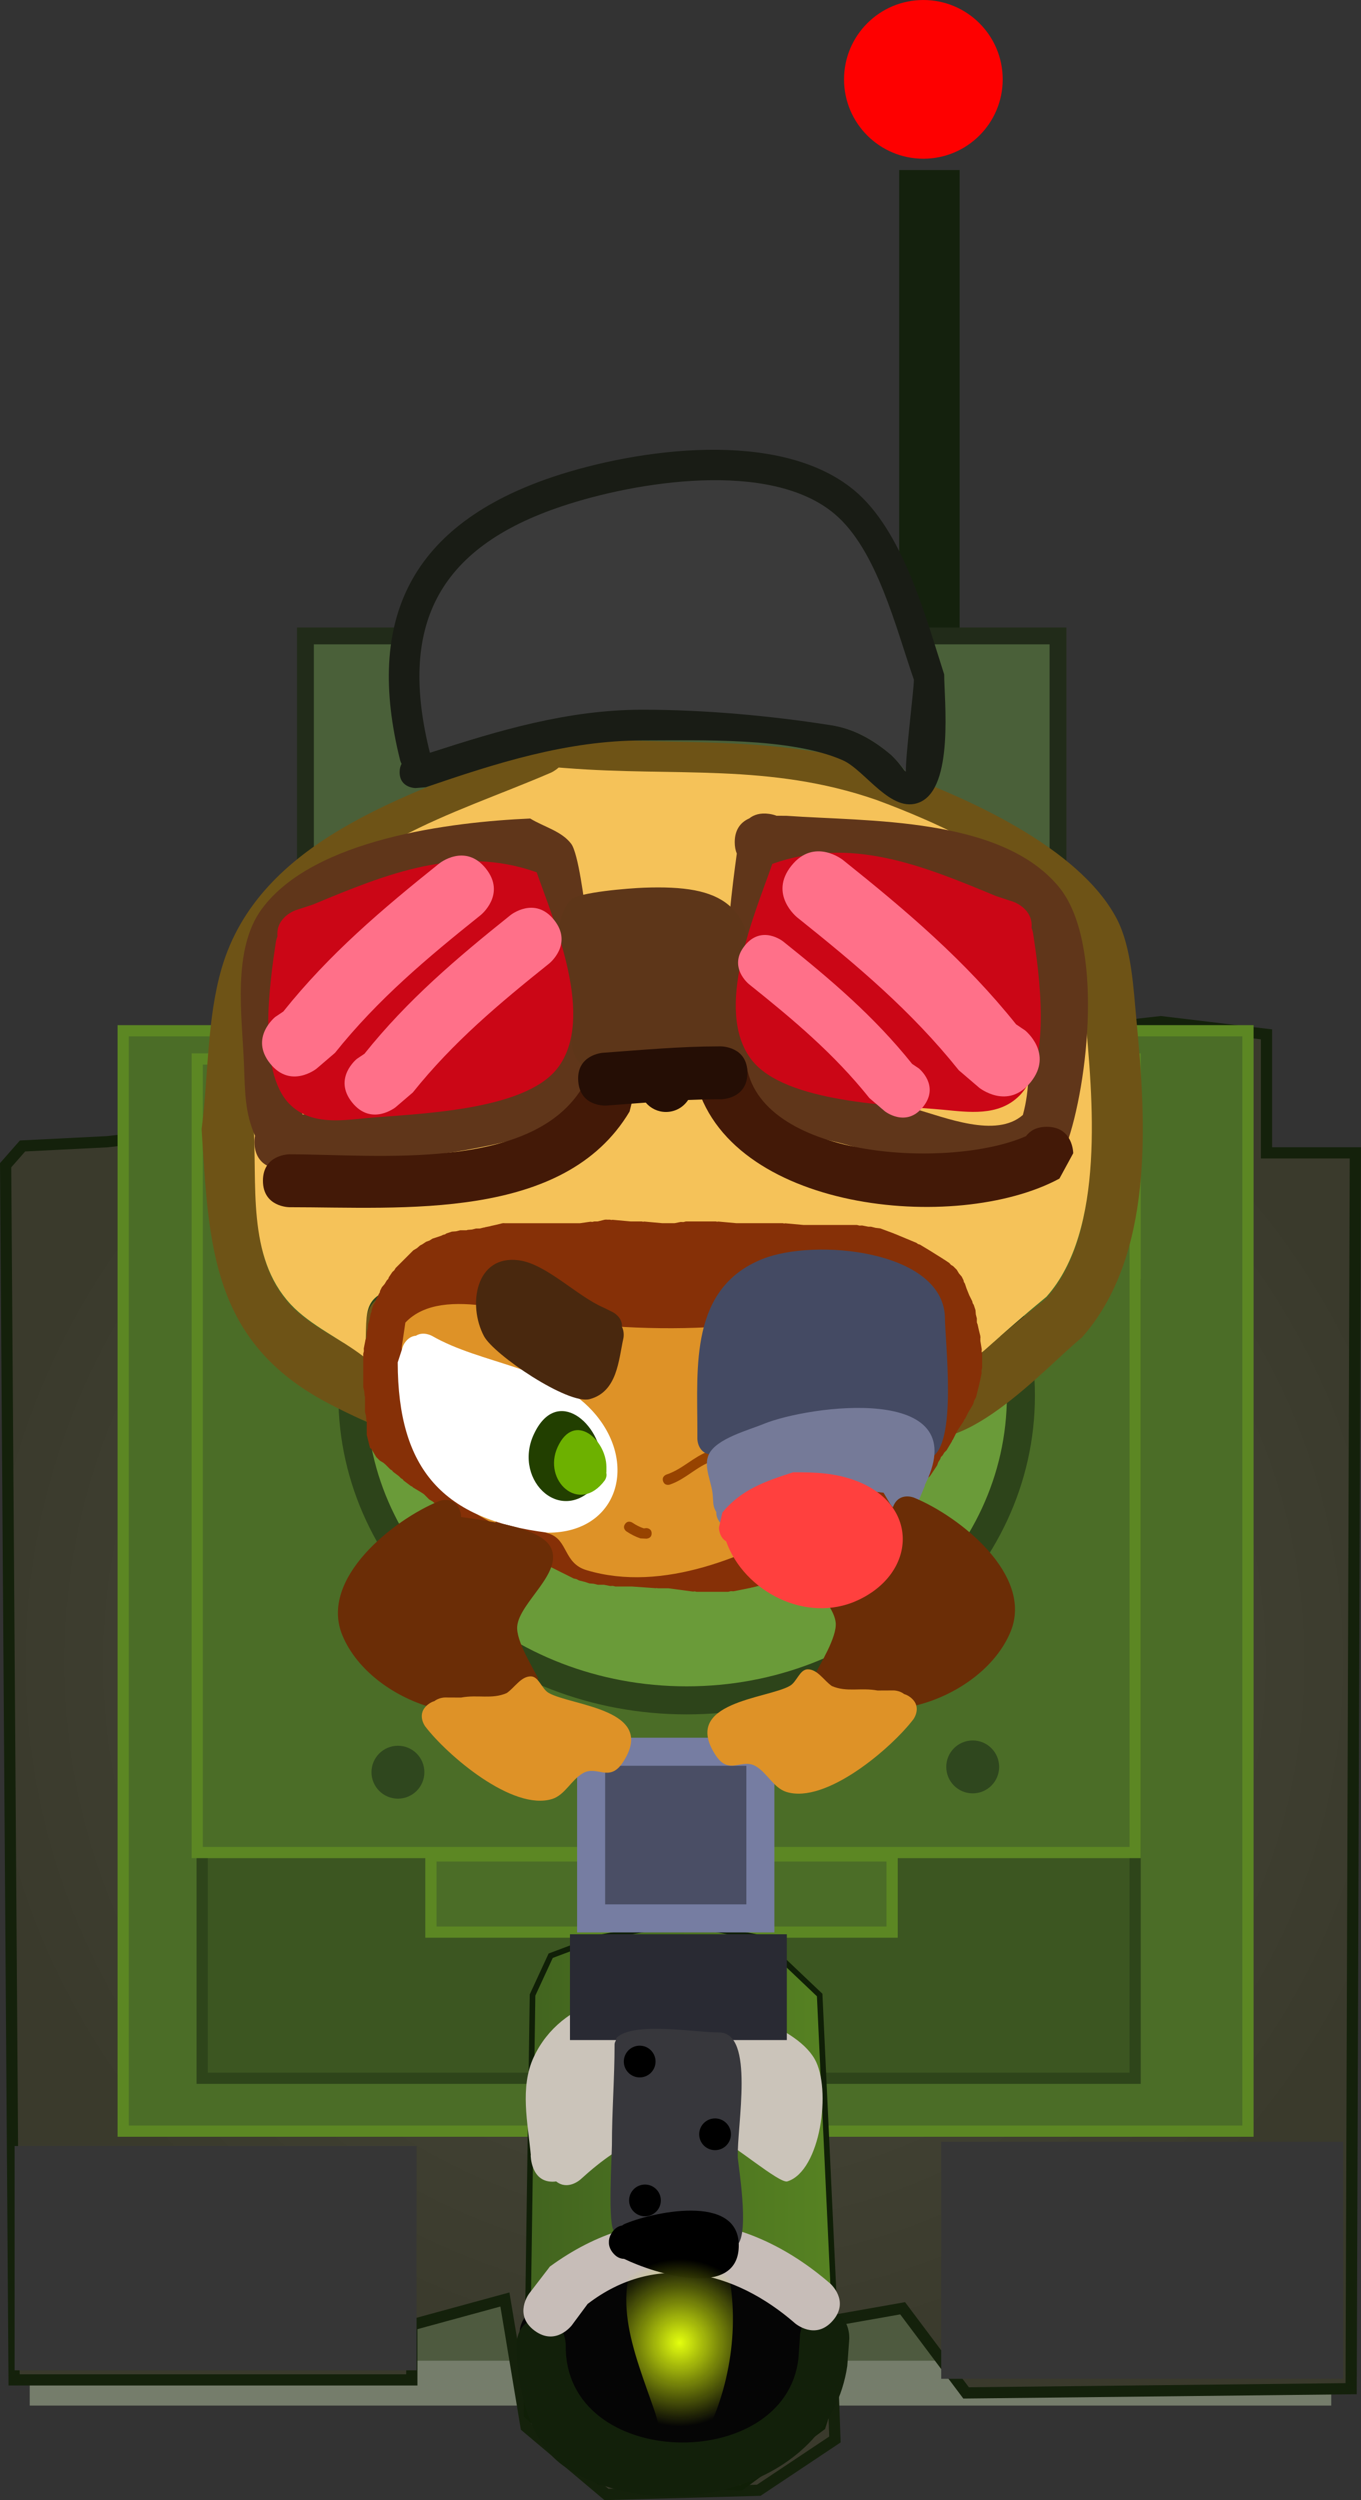 <svg version="1.1" xmlns="http://www.w3.org/2000/svg" xmlns:xlink="http://www.w3.org/1999/xlink" width="121.359" height="222.877" viewBox="0,0,121.359,222.877"><rect x="0" y="0" width="121.359" height="222.877" fill="#333333" stroke="none"/><defs><radialGradient cx="242.075" cy="216.92" r="65.649" gradientUnits="userSpaceOnUse" id="color-1"><stop offset="0" stop-color="#4d4d3f"/><stop offset="1" stop-color="#3a3a2c"/></radialGradient><linearGradient x1="226.268" y1="265.312" x2="254.296" y2="265.312" gradientUnits="userSpaceOnUse" id="color-2"><stop offset="0" stop-color="#42641f"/><stop offset="1" stop-color="#578322"/></linearGradient><radialGradient cx="239.92" cy="277.581" r="7.459" gradientUnits="userSpaceOnUse" id="color-3"><stop offset="0" stop-color="#e4ff0e"/><stop offset="1" stop-color="#e4ff0e" stop-opacity="0"/></radialGradient></defs><g transform="translate(-179.321,-68.734)"><g data-paper-data="{&quot;isPaintingLayer&quot;:true}" fill-rule="nonzero" stroke-linejoin="miter" stroke-miterlimit="10" stroke-dasharray="" stroke-dashoffset="0" style="mix-blend-mode: normal"><path d="M250.425,154.057c-0.435,4.573 -0.247,9.143 -0.089,13.747c0.05,1.473 -0.207,4.258 1.488,5.043c2.904,1.344 6.719,1.722 9.81,2.587c2.742,0.768 7.29,2.659 9.682,0.555c0.64,-2.312 0.527,-4.57 0.527,-6.962c-0.001,-2.8 1.05,-8.04 -0.958,-10.37c-4.109,-4.768 -14.588,-4.263 -20.46,-4.599zM249.347,149.316l0.876,0.002c7.233,0.521 19.081,0.069 24.276,6.308c4.087,4.908 2.648,17.599 0.701,23.038c-6.177,4.944 -12.646,1.925 -19.558,-0.011c-3.459,-0.969 -6.931,-0.986 -8.978,-4.539c-2.856,-4.956 -1.71,-15.232 -0.857,-21.426c-0.115,-0.278 -0.185,-0.613 -0.185,-1.018c0,-1.256 0.669,-1.843 1.294,-2.117c0.398,-0.317 0.966,-0.521 1.775,-0.406c0.248,0.035 0.465,0.093 0.657,0.169z" fill="#60361a" stroke="none" stroke-width="0.5" stroke-linecap="butt"/><path d="M246.753,172.233c0,2.358 -2.358,2.358 -2.358,2.358h-0.189c-0.916,-0.001 -1.829,0.023 -2.741,0.063c-0.421,0.644 -1.148,1.069 -1.975,1.069c-0.722,0 -1.368,-0.325 -1.801,-0.836c-1.166,0.087 -2.333,0.18 -3.502,0.264c0,0 -2.352,0.168 -2.52,-2.184c-0.168,-2.352 2.184,-2.52 2.184,-2.52c3.455,-0.247 6.889,-0.57 10.355,-0.572h0.189c0,0 2.358,0 2.358,2.358z" fill="#250e05" stroke="none" stroke-width="0.5" stroke-linecap="butt"/><path d="M259.501,127.551v-43.658h5.39v43.658z" fill="#14210d" stroke="none" stroke-width="0" stroke-linecap="butt"/><path d="M206.556,170.43v-45.005h67.104v45.005z" fill="#4a6039" stroke="#212b19" stroke-width="1.5" stroke-linecap="butt"/><path d="M183.972,281.181v-79.986h112.055v79.986z" fill="#4e5a3f" stroke="#757d6b" stroke-width="4" stroke-linecap="butt"/><path d="M181.331,170.891l7.546,-0.377l93.945,-10.704l9.432,1.132v10.564h7.923l-0.377,110.169l-34.333,0.377l-5.659,-7.546l-6.414,1.132l0.377,10.564l-6.791,4.527l-13.582,0.377l-7.169,-6.037l-1.886,-11.346l-8.3,2.264v4.905h-35.465l-0.755,-108.282z" fill="url(#color-1)" stroke="#14210b" stroke-width="1" stroke-linecap="round"/><path d="M190.305,258.717v-98.095h100.296v98.095z" fill="#4b6d27" stroke="#5c8723" stroke-width="1" stroke-linecap="butt"/><path d="M197.348,254.001v-70.742h83.192v70.742z" fill="#3c5621" stroke="#2e451a" stroke-width="1" stroke-linecap="butt"/><path d="M196.908,233.879v-70.742h83.633v70.742z" fill="#4b6d27" stroke="#5c8723" stroke-width="1" stroke-linecap="butt"/><path d="M217.745,240.973v-6.791h41.125v6.791z" fill="#4b6d27" stroke="#5c8723" stroke-width="1" stroke-linecap="butt"/><path d="M270.354,193.149c0,15.003 -13.345,27.165 -29.806,27.165c-16.461,0 -29.806,-12.162 -29.806,-27.165c0,-15.003 13.345,-27.165 29.806,-27.165c16.461,0 29.806,12.162 29.806,27.165z" fill="#6a9b39" stroke="#2d441a" stroke-width="2.5" stroke-linecap="butt"/><path d="M263.249,280.793v-21.128h35.843v21.128z" fill="#363636" stroke="none" stroke-width="0" stroke-linecap="butt"/><path d="M180.623,280.038v-19.996h35.843v19.996z" data-paper-data="{&quot;index&quot;:null}" fill="#363636" stroke="none" stroke-width="0" stroke-linecap="butt"/><path d="M228.424,243.078l4.312,-1.617l7.276,-1.347l7.007,1.347l5.39,5.12l1.347,28.836l0.539,4.581l-1.617,5.12l-7.276,5.39l-12.666,-0.539l-6.468,-5.929l0.539,-37.46z" fill="url(#color-2)" stroke="#101f07" stroke-width="0.5" stroke-linecap="round"/><path d="M228.916,263.198c-0.104,0.016 -0.214,0.025 -0.331,0.025c-1.943,0 -1.943,-2.358 -1.943,-2.358l0.012,-0.009c-0.26,-2.841 -1.001,-6.049 0.265,-8.75c2.47,-5.27 8.762,-6.26 13.131,-5.684c3.007,0.988 10.036,2.597 11.911,5.861c1.524,2.654 0.546,9.983 -2.434,10.914c-0.699,0.218 -4.94,-3.428 -6.13,-3.828c-4.905,-1.648 -8.473,0.15 -12.314,3.653c0,0 -1.117,1.017 -2.167,0.177z" fill="#cbc4ba" stroke="none" stroke-width="0.5" stroke-linecap="butt"/><path d="M226.048,277.866c-1.05,-1.518 0.35,-2.919 0.35,-2.919l0.702,-0.638c3.506,-2.324 6.749,-3.182 10.851,-3.986c1.603,-0.005 4.318,-0.089 5.933,0.192c7.594,1.319 12.031,7.811 6.349,14.357c-4.54,5.231 -14.053,5.645 -19.46,1.523c-2.679,-2.042 -3.419,-4.581 -4.566,-7.562c0,0 -0.162,-0.422 -0.16,-0.967z" fill="#050505" stroke="none" stroke-width="0.5" stroke-linecap="butt"/><path d="M253.023,274.733c2.194,0.181 2.025,2.532 2.025,2.532l-0.176,2.382c-1.656,11.197 -16.71,14.483 -25.075,9.065c-3.325,-2.153 -4.389,-7.192 -4.432,-10.942c0,0 0,-2.358 2.201,-2.358c2.201,0 2.201,2.358 2.201,2.358c-0.181,11.205 19.587,11.567 20.749,1.21l0.144,-2.077c0,0 0.169,-2.351 2.363,-2.17z" fill="#12200a" stroke="none" stroke-width="0.5" stroke-linecap="butt"/><path d="M226.981,276.496c-1.902,-1.415 -0.476,-3.301 -0.476,-3.301l1.851,-2.409c8.271,-6.045 17.375,-5.074 24.988,1.51c0,0 1.79,1.553 0.224,3.327c-1.566,1.775 -3.355,0.222 -3.355,0.222c-5.398,-4.702 -12.389,-6.415 -18.494,-1.724l-1.41,1.903c0,0 -1.427,1.886 -3.329,0.472z" fill="#c7bdb8" stroke="none" stroke-width="0.5" stroke-linecap="butt"/><path d="M212.446,226.718c0,-1.302 1.056,-2.358 2.358,-2.358c1.302,0 2.358,1.056 2.358,2.358c0,1.302 -1.056,2.358 -2.358,2.358c-1.302,0 -2.358,-1.056 -2.358,-2.358z" fill="#2f471e" stroke="none" stroke-width="0.5" stroke-linecap="butt"/><path d="M263.698,226.246c0,-1.302 1.056,-2.358 2.358,-2.358c1.302,0 2.358,1.056 2.358,2.358c0,1.302 -1.056,2.358 -2.358,2.358c-1.302,0 -2.358,-1.056 -2.358,-2.358z" fill="#2f471e" stroke="none" stroke-width="0.5" stroke-linecap="butt"/><path d="M229.172,139.129c-0.354,0.303 -0.691,0.443 -0.691,0.443c-8.974,3.733 -18.646,5.977 -24.157,15.06c-2.374,3.913 -1.707,10.492 -2.313,14.911c0.38,5.334 -0.662,11.525 3.315,15.655c1.757,1.824 4.506,2.995 6.492,4.483c-0.004,-0.15 -0.003,-0.289 0.004,-0.408c0.217,-3.742 -0.383,-4.869 4.309,-5.921c4.04,-0.906 11.538,0.734 15.782,0.734c6.381,0.004 12.467,-0.817 18.807,-1.496c2.355,-0.252 5.736,-1.434 8.068,-1.143c4.448,0.554 4.629,1.08 5.284,5.405c0.001,0.006 0.037,3.179 -0.377,4.824c1.17,-0.98 3.172,-2.401 3.28,-2.494c1.838,-1.586 3.674,-3.131 5.577,-4.642c5.287,-5.72 4.114,-17.119 3.422,-24.277c-0.211,-2.184 -0.222,-5.434 -1.252,-7.437c-2.673,-5.198 -12.239,-9.124 -17.356,-10.937c-9.507,-3.171 -17.761,-1.964 -27.52,-2.708zM225.363,135.753c0.546,-1.605 2.393,-1.463 2.393,-1.463l2.452,0.189c10.156,0.789 18.768,-0.356 28.697,2.952c6.426,2.31 16.632,6.783 19.996,13.209c1.346,2.572 1.492,6.324 1.767,9.164c0.882,9.118 1.55,20.904 -4.879,28.166c-3.169,2.551 -11.295,11.786 -15.991,8.178c-3.209,-2.465 1.372,-7.853 -0.324,-10.125c-0.18,-0.242 -5.154,0.842 -5.342,0.869c-7.398,1.055 -14.76,1.906 -22.218,1.91c-3.355,0 -6.73,0.129 -10.082,-0.002c-0.959,-0.037 -1.924,-0.064 -2.873,-0.208c-0.93,-0.142 -2.609,-1.458 -2.772,-0.531c-0.39,2.222 2.078,6.505 -1.14,8.227c-0.81,0.433 -5.264,-1.828 -6.485,-2.472c-10.378,-5.466 -10.61,-14.035 -11.263,-24.428c0.605,-4.658 0.465,-9.8 1.784,-14.331c3.327,-11.424 16.513,-15.38 26.28,-19.304z" fill="#6e5316" stroke="none" stroke-width="0.5" stroke-linecap="butt"/><path d="M229.814,137.208c9.758,0.771 18.102,-0.465 27.609,2.819c5.117,1.879 14.715,5.99 17.387,11.374c1.03,2.074 1.045,5.46 1.256,7.722c0.693,7.415 1.853,19.283 -3.433,25.208c-1.903,1.565 -3.749,3.18 -5.587,4.823c-0.107,0.096 -2.117,1.576 -3.287,2.591c0.414,-1.704 0.242,-5.126 0.242,-5.132c-0.654,-4.48 -0.692,-4.899 -5.14,-5.473c-2.333,-0.301 -5.734,0.942 -8.089,1.203c-6.34,0.703 -12.513,1.563 -18.894,1.559c-4.244,0 -11.782,-1.729 -15.822,-0.791c-4.692,1.09 -3.946,2.133 -4.163,6.01c-0.007,0.124 -0.15,0.396 -0.146,0.551c-1.986,-1.541 -4.746,-2.77 -6.502,-4.659c-3.978,-4.277 -2.948,-10.728 -3.328,-16.253c0.606,-4.577 -0.057,-11.431 2.317,-15.484c5.51,-9.408 15.236,-11.794 24.21,-15.66c0,0 0.34,-0.146 0.693,-0.46z" data-paper-data="{&quot;noHover&quot;:false,&quot;origItem&quot;:[&quot;Path&quot;,{&quot;applyMatrix&quot;:true,&quot;segments&quot;:[[[217.92027,486.23867],[0,0],[-0.37482,0.32116]],[[217.18817,486.7087],[0,0],[-9.51461,3.95751]],[[191.57761,502.67511],[5.84178,-9.62911],[-2.51682,4.14852]],[[189.12527,518.48347],[0.64297,-4.68443],[0.40256,5.65522]],[[192.64026,535.08032],[-4.2172,-4.37814],[1.86268,1.93376]],[[199.52264,539.83333],[-2.10525,-1.57775],[-0.00471,-0.15927]],[[199.52664,539.40101],[-0.00732,0.12642],[0.22965,-3.9674]],[[204.0948,533.12313],[-4.97411,1.11557],[4.2828,-0.96053]],[[220.82664,533.90101],[-4.49899,0],[6.76464,0.00396]],[[240.76546,532.31469],[-6.72156,0.71983],[2.49634,-0.26734]],[[249.3193,531.10273],[-2.47306,-0.30808],[4.71548,0.58744]],[[254.921,536.83323],[-0.69354,-4.58532],[0.00096,0.00635]],[[254.52124,541.94784],[0.43898,-1.74415],[1.24058,-1.03861]],[[257.99843,539.30392],[-0.11396,0.09835],[1.94904,-1.68197]],[[263.91094,534.38266],[-2.01726,1.60216],[5.60477,-6.06446]],[[267.53851,508.64434],[0.73441,7.58917],[-0.22406,-2.31536]],[[266.21148,500.75992],[1.09151,2.1228],[-2.83356,-5.5108]],[[247.81088,489.16417],[5.425,1.9229],[-10.07946,-3.36159]],[[218.63489,486.29364],[10.3456,0.78873],[0,0]]],&quot;closed&quot;:true}]}" fill="#f5c259" stroke="none" stroke-width="0.5" stroke-linecap="butt"/><path d="M206.309,168.089c5.166,-0.405 10.523,-0.991 15.57,-1.888c1.228,-0.218 4.821,-0.567 5.707,-1.749c1.824,-2.432 -0.249,-10.54 -0.648,-13.329c-0.223,-1.563 0.149,-4.13 -1.406,-4.828c-5.342,0.68 -15.467,1.608 -19.088,6.29c-1.849,2.391 -0.766,7.974 -0.659,10.753c0.081,2.108 -0.191,3.235 0.525,4.751zM202.064,169.986c-0.904,-2.083 -0.888,-3.761 -0.992,-6.467c-0.161,-4.188 -1.076,-10.147 1.604,-13.771c4.61,-6.234 16.858,-7.739 23.923,-8.047c1.216,0.749 2.782,1.112 3.649,2.247c0.646,0.846 1.169,5.181 1.359,6.507c0.635,4.449 2.666,12.94 -0.27,16.855c-1.267,1.689 -3.909,2.425 -5.809,2.928c-6.06,1.605 -12.95,2.132 -19.296,2.589c-0.461,0.181 -0.93,0.163 -1.295,0.093c-0.133,0.01 -0.266,0.019 -0.398,0.029c0,0 -2.352,0.168 -2.52,-2.184c-0.021,-0.292 -0.003,-0.551 0.045,-0.779z" fill="#60361a" stroke="none" stroke-width="0.5" stroke-linecap="butt"/><path d="M249.639,146.196c-0.435,4.573 -0.247,9.143 -0.089,13.747c0.05,1.473 -0.207,4.258 1.488,5.043c2.904,1.344 6.719,1.722 9.81,2.587c2.742,0.768 7.29,2.659 9.682,0.555c0.64,-2.312 0.527,-4.57 0.527,-6.962c-0.001,-2.8 1.05,-8.04 -0.958,-10.37c-4.109,-4.768 -14.588,-4.263 -20.46,-4.599zM248.561,141.456l0.876,0.002c7.233,0.521 19.081,0.069 24.276,6.308c4.087,4.908 2.648,17.599 0.701,23.038c-6.177,4.944 -12.646,1.925 -19.558,-0.011c-3.459,-0.969 -6.931,-0.986 -8.978,-4.539c-2.856,-4.956 -1.71,-15.232 -0.857,-21.426c-0.115,-0.278 -0.185,-0.613 -0.185,-1.018c0,-1.256 0.669,-1.843 1.294,-2.117c0.398,-0.317 0.966,-0.521 1.775,-0.406c0.248,0.035 0.465,0.093 0.657,0.169z" fill="#60361a" stroke="none" stroke-width="0.5" stroke-linecap="butt"/><path d="M234.262,162.437c2.312,0.462 1.85,2.775 1.85,2.775l-0.653,2.612c-5.838,9.795 -20.284,8.527 -30.334,8.527c0,0 -2.358,0 -2.358,-2.358c0,-2.358 2.358,-2.358 2.358,-2.358c7.753,0 21.828,1.633 26.26,-6.187l0.102,-1.161c0,0 0.462,-2.312 2.775,-1.85z" fill="#431907" stroke="none" stroke-width="0.5" stroke-linecap="butt"/><path d="M270.81,170.016c0.339,-0.454 0.906,-0.833 1.851,-0.833c2.358,0 2.358,2.358 2.358,2.358l-1.229,2.259c-9.222,4.976 -29.707,2.909 -32.486,-8.933c0,0 -0.494,-2.306 1.812,-2.8c2.306,-0.494 2.8,1.812 2.8,1.812c1.511,8.218 18.228,9.087 24.895,6.137z" fill="#431907" stroke="none" stroke-width="0.5" stroke-linecap="butt"/><path d="M234.797,162.769c-0.269,0.633 -0.855,1.32 -2.129,1.32c-2.358,0 -2.358,-2.358 -2.358,-2.358l0.007,-0.762c-0.225,-3.046 -2.555,-9.468 -0.071,-12.035c0.641,-0.663 5.207,-1.019 6.482,-1.066c7.075,-0.262 9.828,1.45 9.8,8.799c-0.006,1.564 0.633,3.371 -0.211,4.689c-1.994,3.112 -8.508,1.431 -11.52,1.413z" fill="#5d3619" stroke="none" stroke-width="0.5" stroke-linecap="butt"/><path d="M245.967,164.372c0,2.358 -2.358,2.358 -2.358,2.358h-0.189c-0.916,-0.001 -1.829,0.023 -2.741,0.063c-0.421,0.644 -1.148,1.069 -1.975,1.069c-0.722,0 -1.368,-0.325 -1.801,-0.836c-1.166,0.087 -2.333,0.18 -3.502,0.264c0,0 -2.352,0.168 -2.52,-2.184c-0.168,-2.352 2.184,-2.52 2.184,-2.52c3.455,-0.247 6.889,-0.57 10.355,-0.572h0.189c0,0 2.358,0 2.358,2.358z" fill="#250e05" stroke="none" stroke-width="0.5" stroke-linecap="butt"/><path d="M204.062,152.202c-0.16,-1.731 1.633,-2.329 1.633,-2.329l1.537,-0.506c6.625,-2.756 12.964,-5.345 19.944,-2.872c1.534,4.409 5.304,13.027 1.842,17.481c-2.995,3.853 -12.676,4.029 -17.055,4.438c-2.242,0.21 -4.96,0.632 -6.831,-1.264c-2.895,-2.933 -1.754,-10.862 -1.21,-14.457c0,0 0.032,-0.209 0.14,-0.493z" fill="#cb0616" stroke="none" stroke-width="0.5" stroke-linecap="butt"/><path d="M203.403,163.538c-1.843,-2.304 0.461,-4.147 0.461,-4.147l0.719,-0.483c4.107,-5.134 8.788,-9.106 13.915,-13.207c0,0 2.304,-1.843 4.147,0.461c1.843,2.304 -0.461,4.147 -0.461,4.147c-4.787,3.83 -9.163,7.497 -12.993,12.285l-1.641,1.405c0,0 -2.304,1.843 -4.147,-0.461z" fill="#ff7089" stroke="none" stroke-width="0.5" stroke-linecap="butt"/><path d="M210.715,167.007c-1.725,-2.157 0.431,-3.882 0.431,-3.882l0.673,-0.452c3.845,-4.806 8.227,-8.524 13.026,-12.363c0,0 2.157,-1.725 3.882,0.431c1.725,2.157 -0.431,3.882 -0.431,3.882c-4.481,3.585 -8.578,7.018 -12.163,11.5l-1.536,1.315c0,0 -2.157,1.725 -3.882,-0.431z" fill="#ff7089" stroke="none" stroke-width="0.5" stroke-linecap="butt"/><path d="M271.443,151.941c0.544,3.595 1.686,11.524 -1.21,14.457c-1.871,1.896 -4.589,1.473 -6.831,1.264c-4.379,-0.409 -14.06,-0.585 -17.055,-4.438c-3.462,-4.454 0.308,-13.072 1.842,-17.481c6.98,-2.474 13.319,0.116 19.944,2.872l1.537,0.506c0,0 1.793,0.598 1.633,2.329c0.108,0.284 0.14,0.493 0.14,0.493z" data-paper-data="{&quot;index&quot;:null}" fill="#cb0616" stroke="none" stroke-width="0.5" stroke-linecap="butt"/><path d="M266.636,165.701l-1.821,-1.559c-4.25,-5.312 -9.105,-9.381 -14.416,-13.63c0,0 -2.556,-2.045 -0.511,-4.601c2.045,-2.556 4.601,-0.511 4.601,-0.511c5.688,4.55 10.881,8.957 15.439,14.653l0.798,0.536c0,0 2.556,2.045 0.511,4.601c-2.045,2.556 -4.601,0.511 -4.601,0.511z" data-paper-data="{&quot;index&quot;:null}" fill="#ff7089" stroke="none" stroke-width="0.5" stroke-linecap="butt"/><path d="M258.202,167.785l-1.356,-1.161c-3.166,-3.958 -6.783,-6.989 -10.74,-10.155c0,0 -1.904,-1.524 -0.381,-3.428c1.524,-1.904 3.428,-0.381 3.428,-0.381c4.237,3.39 8.107,6.673 11.502,10.917l0.595,0.4c0,0 1.904,1.524 0.381,3.428c-1.524,1.904 -3.428,0.381 -3.428,0.381z" data-paper-data="{&quot;index&quot;:null}" fill="#ff7089" stroke="none" stroke-width="0.5" stroke-linecap="butt"/><path d="M212.025,195.457l-0.036,-0.109l-0.029,-0.378l-0.092,-0.368v-1.347l-0.036,-0.109l-0.029,-0.378l-0.092,-0.368v-2.987l0.057,-0.228l-0.011,-0.235l0.157,-0.786l0.111,-0.235v-0.403l0.092,-0.368l0.029,-0.378l0.111,-0.332l0.128,-0.642l0.064,-0.135l0.011,-0.149l0.157,-0.472l0.169,-0.266l0.106,-0.297l0.139,-0.209l0.057,-0.172l0.091,-0.143l0.011,-0.049l-0,-0.002l0.001,-0.002l0.025,-0.113l0.157,-0.314l0.247,-0.288l0.195,-0.325l0.113,-0.113l0.013,-0.016l0.05,-0.14l0.314,-0.472l0.174,-0.158l0.121,-0.201l1.572,-1.572l0.325,-0.195l0.288,-0.247l0.183,-0.092l0.349,-0.233l0.297,-0.106l0.266,-0.169l0.784,-0.261l0.165,-0.082l0.166,-0.037l0.143,-0.091l0.472,-0.157l0.378,-0.029l0.368,-0.092h0.561l0.109,-0.036l0.378,-0.029l0.368,-0.092h0.339l0.347,-0.087h0.057l0.052,-0.025l0.476,-0.095l0.032,-0.016l0.529,-0.118l0.526,-0.131h0.066l0.066,-0.015l0.022,0.015h6.753l0.935,-0.134l0.169,0.017l0.165,-0.041h0.302l0.116,-0.026l0.526,-0.131h0.066l0.066,-0.015l0.022,0.015h0.318l0.106,0.026l0.108,-0.017l1.623,0.148h0.993l0.106,0.026l0.108,-0.017l1.623,0.148h1.074l0.557,-0.111l0.235,0.011l0.228,-0.057h2.672l0.106,0.026l0.108,-0.017l1.623,0.148h4.138l0.106,0.026l0.108,-0.017l1.623,0.148h4.766l0.228,0.057l0.235,-0.011l0.557,0.111h0.238l0.409,0.102l0.419,0.048l1.258,0.472l0.036,0.025l0.043,0.007l1.886,0.786l0.14,0.104l0.167,0.051l0.786,0.472l0.016,0.016l0.021,0.007l1.258,0.786l0.025,0.026l0.034,0.012l0.472,0.314l0.158,0.174l0.201,0.121l0.314,0.314l0.195,0.325l0.247,0.288l0.157,0.314l0.025,0.113l0.001,0.002l-0,0.002l0.011,0.049l0.091,0.143l0.135,0.406l0.252,0.631l0.271,0.541l0.037,0.166l0.091,0.143l0.157,0.472l0.029,0.378l0.092,0.368v0.339l0.013,0.05l0.007,0.004l0.016,0.066l0.029,0.059l0.118,0.529l0.131,0.526v0.066l0.015,0.066l-0.015,0.022v0.28l0.125,0.751l-0.016,0.196l0.048,0.191v1.258l-0.057,0.228l0.011,0.235l-0.157,0.786l-0.025,0.052v0.057l-0.314,1.258l-0.164,0.308l-0.102,0.334l-0.425,0.708l-0.274,0.548l-0.097,0.113l-0.05,0.14l-0.547,0.821l-0.406,0.812l-0.06,0.07l-0.027,0.088l-0.472,0.786l-0.205,0.205l-0.149,0.249l-0.157,0.157l-0.06,0.179l-0.169,0.266l-0.106,0.297l-0.629,0.943l-0.343,0.311l-0.311,0.343l-0.617,0.411l-0.077,0.084l-0.397,0.463l-0.036,0.002l-0.723,0.482l-0.778,0.778l-0.325,0.195l-0.19,0.163l-1.334,1.334l-0.001,0.005l-0.015,0.011l-0.179,0.179l-0.407,0.244l-0.385,0.278l-0.235,0.094l-0.015,0.009l-0.005,-0.001l-0.207,0.083l-0.513,0.411l-0.095,0.043l-0.07,0.077l-0.386,0.258l-0.706,0.565l-0.095,0.043l-0.07,0.077l-0.472,0.314l-0.14,0.05l-0.113,0.097l-0.314,0.157l-0.166,0.037l-0.143,0.091l-0.784,0.261l-1.108,0.554l-0.098,0.022l-0.081,0.059l-1.481,0.592l-0.227,0.113l-0.166,0.037l-0.143,0.091l-0.472,0.157l-0.092,0.007l-0.082,0.044l-1.258,0.314h-0.057l-0.052,0.025l-1.572,0.314l-0.235,-0.011l-0.228,0.057h-2.83l-0.154,-0.038l-0.158,0.018l-2.203,-0.294h-0.944l-0.083,-0.021l-0.085,0.015l-2.117,-0.151h-1.488l-0.228,-0.057l-0.235,0.011l-0.557,-0.111h-0.553l-0.368,-0.092l-0.378,-0.029l-0.386,-0.129l-0.541,-0.135l-0.229,-0.122l-0.254,-0.056l-2.428,-1.214l-0.695,-0.278l-0.037,-0.027l-0.045,-0.008l-1.415,-0.629l-0.132,-0.103l-0.16,-0.052l-1.163,-0.727l-3.271,-1.635l-0.44,-0.176l-0.005,0.001l-0.015,-0.009l-0.235,-0.094l-0.385,-0.278l-0.407,-0.244l-0.179,-0.179l-0.015,-0.011l-0.001,-0.005l-0.002,-0.002l-0.325,-0.243l-0.124,-0.062l-0.288,-0.247l-0.325,-0.195l-0.271,-0.271l-0.19,-0.163l-0.325,-0.195l-0.464,-0.464l-0.231,-0.154l-0.738,-0.443l-0.088,-0.088l-0.114,-0.048l-0.629,-0.472l-0.107,-0.132l-0.146,-0.087l-0.196,-0.196l-0.495,-0.371l-0.107,-0.132l-0.146,-0.087l-0.428,-0.428l-0.19,-0.163l-0.325,-0.195l-0.314,-0.314l-0.444,-0.741l-0.109,-0.062l-0.051,-0.204l-0.021,-0.035l0.006,-0.024l-0.229,-0.916z" fill="#863007" stroke="none" stroke-width="0.5" stroke-linecap="butt"/><path d="M258.499,201.071c-2.353,1.009 -4.616,2.199 -6.98,3.207c-5.479,3.11 -13.052,6.494 -19.91,4.425c-2.045,-0.617 -1.623,-2.672 -3.307,-3.242c-2.322,-0.785 -3.351,-0.536 -4.661,-1.268l-0.242,0.424l-1.297,-0.741c-0.439,-0.24 -0.737,-0.706 -0.737,-1.242c0,-0.781 0.633,-1.415 1.415,-1.415h1.509v0.07l0.173,-0.059c1.571,0.393 3.03,0.38 4.605,0.766c3.671,0.46 5.598,-4.981 2.406,-6.833c-4.033,-2.341 -10.549,-3.623 -15.073,-4.738c0,0 -0.383,-0.096 -0.694,-0.388c-0.567,-0.404 -0.567,-1.173 -0.567,-1.173l0.328,-2.226c3.375,-3.558 11.067,-0.345 15.566,0.064c5.029,0.565 11.482,0.659 16.442,-0.181c3.159,-0.535 7.775,-2.535 10.892,-2.277c6.707,0.555 0.768,5.9 -1.874,7.071c-3.442,1.15 -7.724,1.508 -10.841,3.431c-1.204,0.743 -2.012,3.893 -0.571,4.833c2.526,1.648 7.417,0.083 11.402,-0.711c0.244,-0.109 0.489,-0.216 0.735,-0.322l0.21,-0.12l-0.093,-0.371l1.478,-0.37c0.119,-0.033 0.244,-0.05 0.374,-0.05c0.781,0 1.415,0.633 1.415,1.415c0,0.536 -0.298,1.002 -0.737,1.242l-1.297,0.741l-0.017,-0.03z" fill="#de9227" stroke="none" stroke-width="0.5" stroke-linecap="butt"/><path d="M261.242,186.298c0.81,0.065 1.147,0.908 1.147,0.908l0.478,1.469c-0.016,9.564 -4.053,14.031 -13.4,15.183c-6.308,0 -8.116,-6.318 -3.955,-10.864c3.604,-3.937 9.895,-4.147 14.295,-6.68c0,0 0.766,-0.438 1.434,-0.017z" fill="#ffffff" stroke="none" stroke-width="0.5" stroke-linecap="butt"/><path d="M244.976,199.27c-0.013,-0.089 -0.013,-0.147 -0.013,-0.147v-0.585c0.021,-3.408 4.005,-6.937 6.055,-2.486c1.918,4.165 -2.677,8.436 -5.851,4.148c0,0 -0.317,-0.444 -0.191,-0.93z" fill="#223f00" stroke="none" stroke-width="0.5" stroke-linecap="butt"/><path d="M244.967,199.469c-0.01,-0.064 -0.01,-0.106 -0.01,-0.106v-0.42c0.015,-2.446 2.875,-4.98 4.347,-1.784c1.377,2.99 -1.921,6.055 -4.2,2.978c0,0 -0.228,-0.319 -0.137,-0.667z" fill="#6db100" stroke="none" stroke-width="0.5" stroke-linecap="butt"/><path d="M244.754,187.391c-0.061,-0.868 0.807,-1.302 0.807,-1.302l0.83,-0.412c2.345,-1 5.101,-3.889 7.551,-4.217c3.85,-0.515 4.59,3.981 3.113,6.764c-0.878,1.654 -7.497,6.134 -9.431,5.613c-2.471,-0.666 -2.569,-3.484 -3,-5.421c0,0 -0.121,-0.544 0.13,-1.025z" fill="#49280e" stroke="none" stroke-width="0.5" stroke-linecap="butt"/><path d="M217.845,187.824c4.399,2.533 10.69,2.743 14.295,6.68c4.162,4.546 2.353,10.864 -3.955,10.864c-9.347,-1.152 -13.384,-5.619 -13.4,-15.183l0.478,-1.469c0,0 0.337,-0.843 1.147,-0.908c0.668,-0.421 1.434,0.017 1.434,0.017z" data-paper-data="{&quot;index&quot;:null}" fill="#ffffff" stroke="none" stroke-width="0.5" stroke-linecap="butt"/><path d="M232.763,200.765c-3.174,4.288 -7.769,0.017 -5.851,-4.148c2.05,-4.452 6.034,-0.922 6.055,2.486v0.585c0,0 0,0.058 -0.013,0.147c0.126,0.486 -0.191,0.93 -0.191,0.93z" data-paper-data="{&quot;index&quot;:null}" fill="#223f00" stroke="none" stroke-width="0.5" stroke-linecap="butt"/><path d="M233.248,200.702c-2.279,3.078 -5.577,0.012 -4.2,-2.978c1.472,-3.195 4.331,-0.662 4.347,1.784v0.42c0,0 0,0.042 -0.01,0.106c0.091,0.349 -0.137,0.667 -0.137,0.667z" data-paper-data="{&quot;index&quot;:null}" fill="#6db100" stroke="none" stroke-width="0.5" stroke-linecap="butt"/><path d="M234.908,188.039c-0.431,1.937 -0.529,4.756 -3,5.421c-1.933,0.521 -8.553,-3.959 -9.431,-5.613c-1.478,-2.784 -0.737,-7.279 3.113,-6.764c2.451,0.328 5.206,3.217 7.551,4.217l0.83,0.412c0,0 0.868,0.434 0.807,1.302c0.251,0.481 0.13,1.025 0.13,1.025z" data-paper-data="{&quot;index&quot;:null}" fill="#49280e" stroke="none" stroke-width="0.5" stroke-linecap="butt"/><path d="M254.583,75.809c0,-3.907 3.167,-7.074 7.074,-7.074c3.907,0 7.074,3.167 7.074,7.074c0,3.907 -3.167,7.074 -7.074,7.074c-3.907,0 -7.074,-3.167 -7.074,-7.074z" fill="#fe0000" stroke="none" stroke-width="0.5" stroke-linecap="butt"/><path d="M243.068,197.758c0.422,0.211 0.211,0.633 0.211,0.633l-0.461,0.614c-1.294,0.395 -2.37,1.607 -3.773,2.075c0,0 -0.447,0.149 -0.597,-0.298c-0.149,-0.447 0.298,-0.597 0.298,-0.597c1.438,-0.479 2.427,-1.6 3.773,-2.075l-0.084,-0.141c0,0 0.211,-0.422 0.633,-0.211z" fill="#974300" stroke="none" stroke-width="0.5" stroke-linecap="butt"/><path d="M237.426,205.428c0,0.472 -0.472,0.472 -0.472,0.472l-0.526,-0.024c-0.439,-0.149 -0.857,-0.366 -1.244,-0.621c0,0 -0.392,-0.262 -0.131,-0.654c0.262,-0.392 0.654,-0.131 0.654,-0.131c0.315,0.213 0.658,0.394 1.019,0.511l0.228,-0.024c0,0 0.472,0 0.472,0.472z" fill="#974300" stroke="none" stroke-width="0.5" stroke-linecap="butt"/><g stroke-linecap="butt"><path d="M232.031,239.75v-14.856h15.092v14.856z" fill="#4a4e65" stroke="#767da2" stroke-width="2.5"/><path d="M230.145,250.597v-9.432h19.336v9.432z" fill="#292a33" stroke="none" stroke-width="0"/><path d="M234.221,250.676l0.079,-0.283c1.539,-1.469 6.989,-0.469 9.135,-0.475c3.236,0 1.579,8.336 1.674,11.174c0.12,1.198 1.156,7.559 -0.301,7.92c-0.75,0.186 -5.112,-2.569 -6.371,-2.826c-1.154,-0.003 -3.637,1.742 -4.312,1.474c-0.645,-0.256 -0.239,-6.845 -0.239,-7.72c0,-2.999 0.236,-5.948 0.236,-8.961c0,0 0,-0.168 0.1,-0.303z" fill="#37373c" stroke="none" stroke-width="0.5"/><path d="M234.946,252.512c0,-0.781 0.633,-1.415 1.415,-1.415c0.781,0 1.415,0.633 1.415,1.415c0,0.781 -0.633,1.415 -1.415,1.415c-0.781,0 -1.415,-0.633 -1.415,-1.415z" fill="#000000" stroke="none" stroke-width="0.5"/><path d="M241.667,258.996c0,-0.781 0.633,-1.415 1.415,-1.415c0.781,0 1.415,0.633 1.415,1.415c0,0.781 -0.633,1.415 -1.415,1.415c-0.781,0 -1.415,-0.633 -1.415,-1.415z" fill="#000000" stroke="none" stroke-width="0.5"/><path d="M235.418,264.891c0,-0.781 0.633,-1.415 1.415,-1.415c0.781,0 1.415,0.633 1.415,1.415c0,0.781 -0.633,1.415 -1.415,1.415c-0.781,0 -1.415,-0.633 -1.415,-1.415z" fill="#000000" stroke="none" stroke-width="0.5"/><path d="M234.798,267.128l0.152,-0.106c2.227,-1.002 10.419,-2.934 10.244,2.038c-0.163,4.637 -7.5,2.367 -10.224,1.041c-0.333,-0.007 -0.708,-0.147 -1.039,-0.588c-0.249,-0.333 -0.328,-0.641 -0.314,-0.91c-0.007,-0.241 0.061,-0.515 0.252,-0.816c0.278,-0.436 0.613,-0.612 0.927,-0.658z" fill="#000000" stroke="none" stroke-width="0.5"/></g><path d="M244.228,197.545c-0.146,0.398 -0.491,0.87 -1.308,0.87c-1.415,0 -1.415,-1.415 -1.415,-1.415v-0.755c0,-5.669 -0.676,-12.664 5.778,-15.267c4.693,-1.893 15.984,-0.8 16.293,5.08c0,2.308 1.163,11.537 -1.287,12.64c-0.486,0.219 -6.582,-2.73 -7.564,-2.951c-3.895,-0.874 -6.955,0.031 -10.418,1.763c0,0 -0.029,0.014 -0.08,0.034z" fill="#444a63" stroke="none" stroke-width="0.5" stroke-linecap="butt"/><path d="M243.194,203.525c-0.239,-0.359 -0.267,-0.759 -0.267,-0.759l-0.049,-0.706c-0.082,-1.233 -0.882,-2.582 -0.34,-3.693c0.682,-1.398 3.533,-2.143 4.882,-2.697c3.972,-1.633 18.753,-3.664 14.457,5.266c-0.031,0.064 -0.063,0.126 -0.096,0.188l0.03,0.012l-0.595,1.432c-0.193,0.493 -0.656,0.857 -1.22,0.897c-0.563,0.039 -1.073,-0.257 -1.332,-0.718l-0.557,-0.943c-5.176,-0.695 -8.331,-0.403 -12.602,2.908c0,0 -1.12,0.865 -1.985,-0.255c-0.262,-0.34 -0.342,-0.656 -0.326,-0.932z" fill="#757a98" stroke="none" stroke-width="0.5" stroke-linecap="butt"/><path d="M220.435,203.968c2.719,0.386 7.176,0.981 8.021,2.76c1.062,2.237 -2.806,4.849 -3.015,6.971c-0.129,1.306 1.429,3.745 1.887,4.701c-3.809,5.877 -14.864,2.471 -17.482,-3.897c-2.083,-5.066 4.595,-10.309 8.626,-11.952c0,0 1.314,-0.525 1.839,0.788c0.094,0.234 0.129,0.443 0.124,0.628z" fill="#6b2d06" stroke="none" stroke-width="0.5" stroke-linecap="butt"/><path d="M258.969,203.026c0.525,-1.314 1.839,-0.788 1.839,-0.788c4.031,1.643 10.709,6.886 8.626,11.952c-2.618,6.368 -13.673,9.775 -17.482,3.897c0.458,-0.956 2.016,-3.395 1.887,-4.701c-0.21,-2.123 -4.077,-4.735 -3.015,-6.971c0.845,-1.779 5.302,-2.374 8.021,-2.76c-0.005,-0.185 0.03,-0.394 0.124,-0.628z" data-paper-data="{&quot;index&quot;:null}" fill="#6b2d06" stroke="none" stroke-width="0.5" stroke-linecap="butt"/><path d="M244.072,206.141c-0.645,-0.386 -0.645,-1.224 -0.645,-1.224l0.31,-1.355c1.702,-2.05 3.804,-2.772 6.302,-3.578c1.979,-0.015 3.815,0.057 5.691,0.785c5.548,2.153 5.328,8.188 0.081,10.62c-4.603,2.134 -10.157,-0.796 -11.739,-5.247z" fill="#ff403e" stroke="none" stroke-width="0.5" stroke-linecap="butt"/><path d="M218.056,220.382c0.411,-0.325 0.941,-0.324 0.941,-0.324l1.433,0.007c1.509,-0.283 2.741,0.179 4.077,-0.402c0.712,-0.496 1.269,-1.484 2.137,-1.488c0.724,-0.003 0.97,1.11 1.597,1.472c2.022,1.168 9.745,1.425 6.628,6.181c-1.216,1.856 -2.292,0.244 -3.571,0.979c-1.032,0.593 -1.6,1.939 -2.735,2.296c-3.538,1.111 -9.383,-3.919 -11.326,-6.467c0,0 -0.849,-1.132 0.283,-1.981c0.187,-0.141 0.367,-0.227 0.536,-0.273z" fill="#de9227" stroke="none" stroke-width="0.5" stroke-linecap="butt"/><path d="M260.479,220.026c1.132,0.849 0.283,1.981 0.283,1.981c-1.943,2.548 -7.788,7.578 -11.326,6.467c-1.136,-0.357 -1.704,-1.702 -2.735,-2.296c-1.278,-0.735 -2.354,0.877 -3.571,-0.979c-3.117,-4.756 4.606,-5.014 6.628,-6.181c0.627,-0.362 0.873,-1.475 1.597,-1.472c0.868,0.004 1.425,0.992 2.137,1.488c1.335,0.581 2.567,0.119 4.077,0.402l1.433,-0.007c0,0 0.53,0 0.941,0.324c0.169,0.046 0.349,0.132 0.536,0.273z" data-paper-data="{&quot;index&quot;:null}" fill="#de9227" stroke="none" stroke-width="0.5" stroke-linecap="butt"/><path d="M214.955,137.57c0,-0.311 0.068,-0.553 0.175,-0.742c-0.096,-0.184 -0.132,-0.329 -0.132,-0.329c-3.144,-12.604 0.986,-21.014 13.659,-25.266c7.449,-2.481 20.146,-4.314 26.811,1.191c4.346,3.59 6.36,11.2 8.045,16.431c0,2.248 0.894,10.082 -2.179,11.396c-2.534,1.084 -4.86,-2.859 -6.864,-3.744c-4.672,-2.064 -12.827,-1.766 -17.821,-1.766c-6.8,0 -13.118,2.039 -19.36,4.172l-0.919,0.073c0,0 -1.415,0 -1.415,-1.415zM217.738,135.793c6.151,-1.985 12.245,-3.883 18.911,-3.883c5.505,0.001 11.306,0.579 16.679,1.425c2.074,0.327 3.841,1.331 5.44,2.668c0.341,0.285 0.958,1.062 1.255,1.496c-0.07,-1.248 0.696,-7.284 0.696,-8.193c-1.595,-4.564 -3.264,-11.501 -7.046,-14.696c-5.786,-4.888 -17.68,-2.845 -24.123,-0.695c-11.292,3.742 -14.606,10.707 -11.813,21.877z" fill="#191c15" stroke="none" stroke-width="0.5" stroke-linecap="butt"/><path d="M229.489,113.845c6.442,-2.15 18.477,-4.174 24.263,0.714c3.782,3.195 5.465,10.204 7.06,14.768c0,0.909 -0.778,6.974 -0.708,8.222c-0.297,-0.435 -1.077,-1.308 -1.417,-1.592c-1.6,-1.337 -3.204,-2.246 -5.278,-2.573c-5.373,-0.846 -11.281,-1.383 -16.786,-1.383c-6.667,0 -12.818,1.851 -18.969,3.837c-2.793,-11.17 0.542,-18.25 11.834,-21.993z" data-paper-data="{&quot;noHover&quot;:false,&quot;origItem&quot;:[&quot;Path&quot;,{&quot;applyMatrix&quot;:true,&quot;segments&quot;:[[[656.01471,465.338],[-3.32093,-13.28057],[7.31306,-2.36056]],[[678.49986,460.72116],[-7.92636,0],[6.5457,0.00072]],[[698.33118,462.41598],[-6.38896,-1.00606],[2.46585,0.38829]],[[704.79951,465.58834],[-1.9019,-1.59027],[0.40487,0.33853]],[[706.2915,467.36743],[-0.35328,-0.5169],[-0.08311,-1.48423]],[[707.11915,457.6262],[0,1.081],[-1.89632,-5.42655]],[[698.74135,440.15336],[4.49673,3.79868],[-6.8795,-5.81156]],[[670.06003,439.32684],[7.65991,-2.55605],[-13.42598,4.44952]]],&quot;closed&quot;:true}]}" fill="#3a3a3a" stroke="none" stroke-width="0.5" stroke-linecap="butt"/><path d="M237.477,267.53c0.276,-0.387 0.624,-0.513 0.624,-0.513l0.868,-0.259c1.967,0.015 2.929,0.464 4.597,2.028c1.795,4.968 1.31,10.91 -0.709,15.698c-0.501,1.188 -2.061,4.096 -3.099,3.911c-1.118,-0.2 -1.637,-3.474 -2.044,-4.658c-1.879,-5.462 -4.361,-10.846 -0.556,-15.915c0,0 0.123,-0.157 0.32,-0.292z" fill="url(#color-3)" stroke="none" stroke-width="0.5" stroke-linecap="butt"/></g></g></svg>